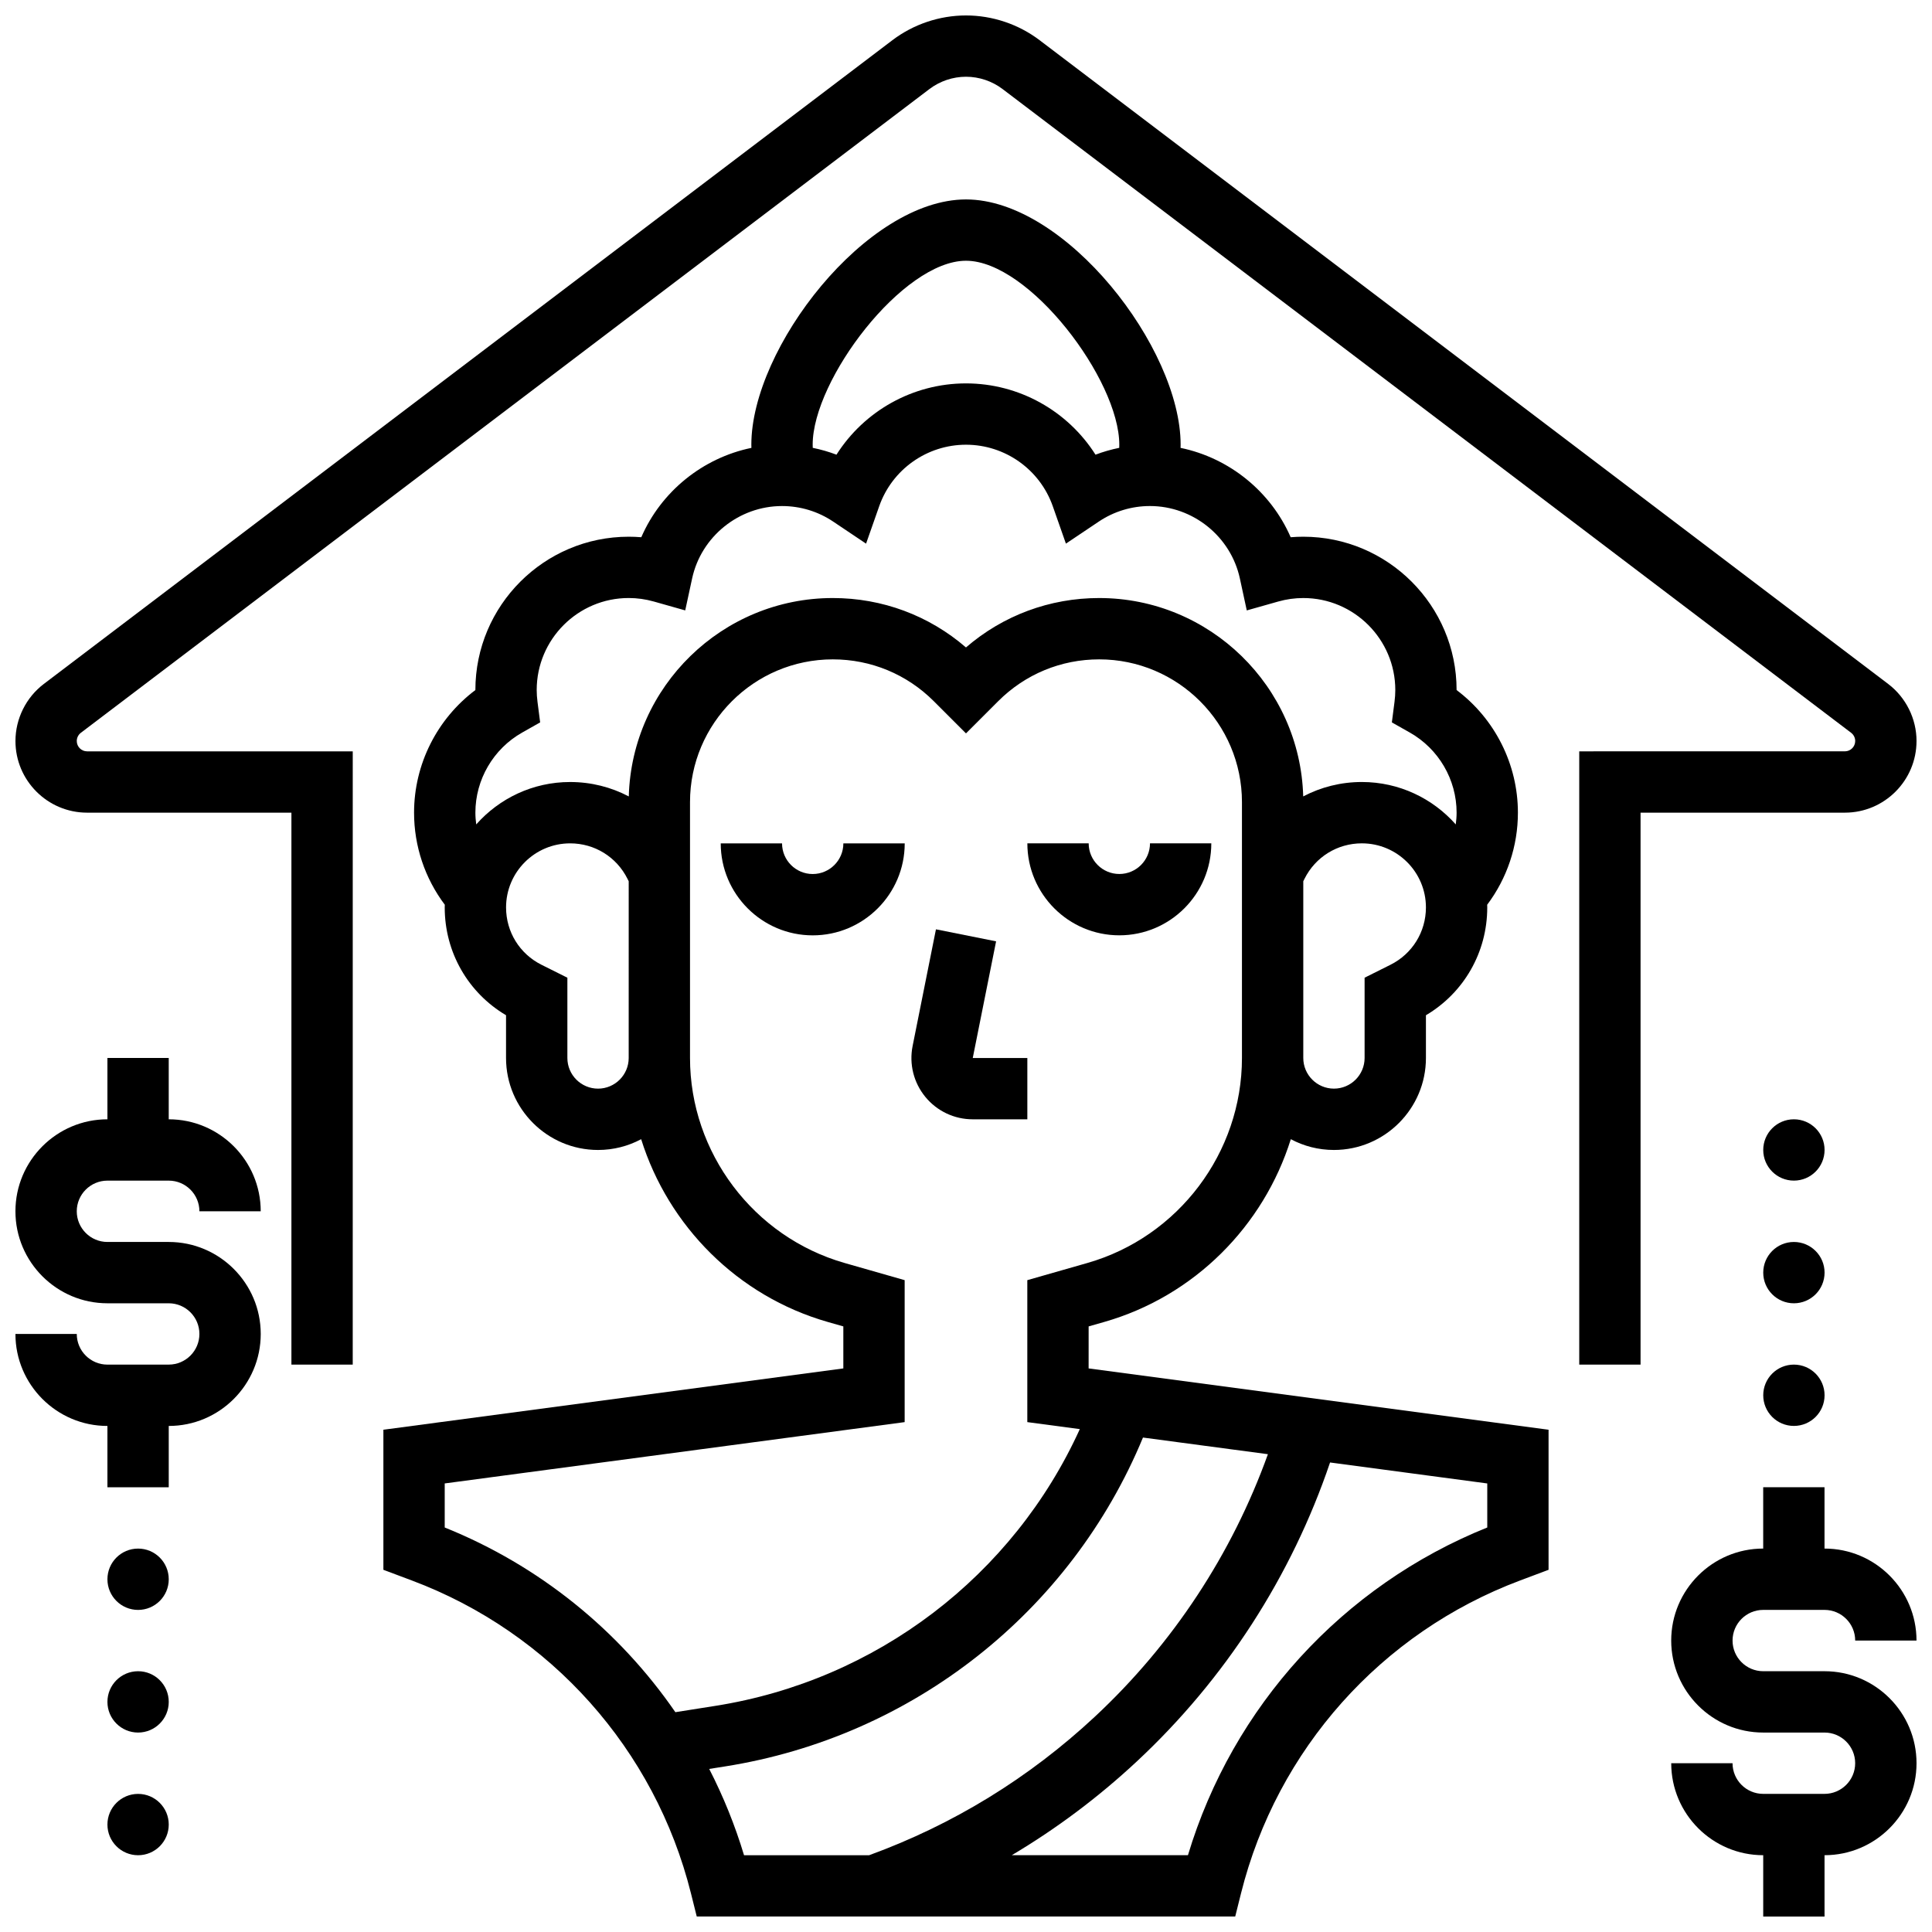 <?xml version="1.0" encoding="UTF-8"?>
<!-- Uploaded to: SVG Repo, www.svgrepo.com, Generator: SVG Repo Mixer Tools -->
<svg width="800px" height="800px" version="1.1" viewBox="144 144 512 512" xmlns="http://www.w3.org/2000/svg">
 <defs>
  <clipPath id="d">
   <path d="m586 538h65.902v113.9h-65.902z"/>
  </clipPath>
  <clipPath id="c">
   <path d="m148.09 424h65.906v115h-65.906z"/>
  </clipPath>
  <clipPath id="b">
   <path d="m245 196h310v455.9h-310z"/>
  </clipPath>
  <clipPath id="a">
   <path d="m148.09 148.09h503.81v357.91h-503.81z"/>
  </clipPath>
 </defs>
 <g clip-path="url(#d)">
  <path d="m611.27 570.64h16.25c4.481 0 8.125 3.644 8.125 8.125h16.25c0-13.441-10.938-24.379-24.379-24.379v-16.25h-16.25v16.25c-13.441 0-24.379 10.938-24.379 24.379 0 13.441 10.938 24.379 24.379 24.379h16.25c4.481 0 8.125 3.644 8.125 8.125 0 4.481-3.644 8.125-8.125 8.125h-16.25c-4.481 0-8.125-3.644-8.125-8.125h-16.25c0 13.441 10.938 24.379 24.379 24.379v16.25h16.25v-16.25c13.441 0 24.379-10.938 24.379-24.379 0-13.441-10.938-24.379-24.379-24.379h-16.25c-4.481 0-8.125-3.644-8.125-8.125s3.644-8.125 8.125-8.125z"/>
 </g>
 <path d="m627.53 448.75c0 4.488-3.641 8.125-8.129 8.125-4.488 0-8.125-3.637-8.125-8.125 0-4.488 3.637-8.125 8.125-8.125 4.488 0 8.129 3.637 8.129 8.125"/>
 <path d="m627.53 481.26c0 4.488-3.641 8.125-8.129 8.125-4.488 0-8.125-3.637-8.125-8.125 0-4.488 3.637-8.125 8.125-8.125 4.488 0 8.129 3.637 8.129 8.125"/>
 <path d="m627.53 513.76c0 4.488-3.641 8.125-8.129 8.125-4.488 0-8.125-3.637-8.125-8.125s3.637-8.125 8.125-8.125c4.488 0 8.129 3.637 8.129 8.125"/>
 <g clip-path="url(#c)">
  <path d="m172.47 456.88h16.25c4.481 0 8.125 3.644 8.125 8.125h16.25c0-13.441-10.938-24.379-24.379-24.379v-16.25h-16.246v16.25c-13.441 0-24.379 10.938-24.379 24.379s10.938 24.379 24.379 24.379h16.25c4.481 0 8.125 3.644 8.125 8.125 0 4.481-3.644 8.125-8.125 8.125l-16.25 0.004c-4.481 0-8.125-3.644-8.125-8.125h-16.254c0 13.441 10.938 24.379 24.379 24.379v16.25h16.25v-16.25c13.441 0 24.379-10.938 24.379-24.379 0-13.441-10.938-24.379-24.379-24.379h-16.25c-4.481 0-8.125-3.644-8.125-8.125-0.004-4.481 3.644-8.129 8.125-8.129z"/>
 </g>
 <path d="m188.72 562.52c0 4.484-3.637 8.125-8.125 8.125-4.488 0-8.125-3.641-8.125-8.125 0-4.488 3.637-8.129 8.125-8.129 4.488 0 8.125 3.641 8.125 8.129"/>
 <path d="m188.72 595.02c0 4.484-3.637 8.125-8.125 8.125-4.488 0-8.125-3.641-8.125-8.125 0-4.488 3.637-8.129 8.125-8.129 4.488 0 8.125 3.641 8.125 8.129"/>
 <path d="m188.72 627.53c0 4.484-3.637 8.125-8.125 8.125-4.488 0-8.125-3.641-8.125-8.125 0-4.488 3.637-8.129 8.125-8.129 4.488 0 8.125 3.641 8.125 8.129"/>
 <path d="m401.79 440.63h14.465v-16.25h-14.465l6.184-30.91-15.938-3.188-6.184 30.91c-0.957 4.793 0.27 9.711 3.367 13.492 3.102 3.777 7.68 5.945 12.57 5.945z"/>
 <g clip-path="url(#b)">
  <path d="m432.5 495.51 4.109-1.172c23.93-6.836 42.285-25.477 49.469-48.441 3.41 1.82 7.301 2.856 11.43 2.856 13.441 0 24.379-10.938 24.379-24.379v-11.324c10.086-5.973 16.25-16.711 16.25-28.57 0-0.238-0.012-0.473-0.02-0.711 5.273-7.012 8.145-15.547 8.145-24.402 0-12.848-6.117-24.879-16.25-32.496v-0.008c0-22.402-18.227-40.629-40.629-40.629-1.117 0-2.227 0.047-3.34 0.137-5.262-12.105-16.254-21.012-29.184-23.68 0.004-0.277 0.02-0.555 0.02-0.832 0-25.668-30.508-65.008-56.883-65.008-26.371 0-56.883 39.34-56.883 65.008 0 0.277 0.016 0.555 0.02 0.832-12.93 2.668-23.922 11.574-29.184 23.68-1.109-0.09-2.223-0.137-3.34-0.137-22.402 0-40.629 18.227-40.629 40.629v0.008c-10.137 7.617-16.25 19.645-16.25 32.496 0 8.852 2.871 17.387 8.145 24.398-0.004 0.238-0.02 0.473-0.02 0.711 0 11.859 6.168 22.598 16.25 28.57v11.328c0 13.441 10.938 24.379 24.379 24.379 4.129 0 8.02-1.035 11.43-2.856 7.184 22.965 25.539 41.602 49.469 48.441l4.109 1.172v11.133l-121.89 16.25v37.121l7.539 2.828c36.785 13.793 64.434 44.785 73.965 82.898l1.539 6.156h142.7l1.539-6.156c9.531-38.113 37.18-69.105 73.965-82.898l7.535-2.828v-37.121l-121.89-16.25zm79.996-95.84-6.863 3.43v21.273c0 4.481-3.644 8.125-8.125 8.125s-8.125-3.644-8.125-8.125v-46.836l0.328-0.656c2.894-5.789 8.715-9.387 15.191-9.387 9.367 0 16.984 7.617 16.984 16.984-0.004 6.477-3.602 12.297-9.391 15.191zm-112.5-186.57c16.742 0 40.629 31.535 40.629 48.754 0 0.277-0.012 0.551-0.02 0.828-2.141 0.438-4.242 1.035-6.285 1.812-7.34-11.57-20.223-18.891-34.324-18.891-14.105 0-26.984 7.32-34.324 18.891-2.039-0.777-4.141-1.375-6.285-1.812-0.008-0.277-0.02-0.551-0.02-0.828-0.004-17.219 23.887-48.754 40.629-48.754zm-129.79 149.38c-0.133-1.027-0.223-2.066-0.223-3.117 0-8.77 4.754-16.906 12.402-21.23l4.762-2.691-0.699-5.422c-0.145-1.105-0.215-2.137-0.215-3.16 0-13.441 10.938-24.379 24.379-24.379 2.238 0 4.477 0.312 6.652 0.926l8.328 2.356 1.828-8.461c2.402-11.121 12.422-19.195 23.82-19.195 4.856 0 9.543 1.422 13.559 4.117l8.719 5.848 3.477-9.906c3.418-9.758 12.664-16.312 23.004-16.312s19.582 6.555 23.004 16.309l3.477 9.906 8.719-5.848c4.016-2.691 8.703-4.117 13.559-4.117 11.402 0 21.418 8.074 23.824 19.203l1.828 8.461 8.328-2.356c2.176-0.617 4.414-0.926 6.652-0.926 13.441 0 24.379 10.938 24.379 24.379 0 1.02-0.07 2.055-0.211 3.156l-0.699 5.422 4.762 2.691c7.641 4.328 12.395 12.461 12.395 21.23 0 1.051-0.09 2.086-0.223 3.117-6.094-6.887-14.988-11.242-24.887-11.242-5.551 0-10.855 1.352-15.539 3.82-0.812-29.125-24.758-52.574-54.078-52.574-13.098 0-25.48 4.621-35.293 13.094-9.809-8.473-22.195-13.094-35.289-13.094-29.32 0-53.266 23.449-54.07 52.578-4.684-2.469-9.988-3.82-15.539-3.82-9.902-0.004-18.797 4.352-24.891 11.238zm32.281 70.02c-4.481 0-8.125-3.644-8.125-8.125v-21.273l-6.863-3.43c-5.789-2.894-9.387-8.715-9.387-15.191 0-9.367 7.617-16.984 16.984-16.984 6.477 0 12.297 3.598 15.191 9.391l0.328 0.656-0.004 46.828c0 4.481-3.644 8.129-8.125 8.129zm-40.633 116.3v-11.676l121.89-16.25v-37.621l-15.895-4.543c-24.133-6.894-40.988-29.238-40.988-54.336v-67.797c0-20.863 16.977-37.84 37.844-37.84 10.109 0 19.609 3.938 26.758 11.082l8.535 8.535 8.535-8.535c7.148-7.148 16.648-11.082 26.758-11.082 20.863 0 37.84 16.977 37.84 37.844v67.793c0 25.098-16.855 47.441-40.988 54.336l-15.895 4.543v37.621l13.914 1.855c-17.66 38.855-53.832 66.594-96.598 73.344l-10.586 1.672c-14.945-21.699-36.074-38.867-61.125-48.945zm70.098 63.984 4.148-0.656c49.816-7.863 91.703-41.016 110.8-87.164l33.109 4.414c-9.488 26.398-25.188 50.289-45.82 69.527-17.461 16.277-37.598 28.629-59.855 36.746h-33.156c-2.394-7.953-5.496-15.598-9.23-22.867zm206.19-63.984c-38.312 15.41-67.473 47.41-79.324 86.848h-46.688c11.828-7.023 22.914-15.32 33.148-24.859 23.387-21.801 40.984-49.074 51.203-79.219l41.66 5.559z"/>
 </g>
 <path d="m367.5 367.5c0 4.481-3.644 8.125-8.125 8.125-4.481 0-8.125-3.644-8.125-8.125h-16.25c0 13.441 10.938 24.379 24.379 24.379s24.379-10.938 24.379-24.379z"/>
 <path d="m440.63 391.87c13.441 0 24.379-10.938 24.379-24.379h-16.25c0 4.481-3.644 8.125-8.125 8.125-4.481 0-8.125-3.644-8.125-8.125h-16.25c-0.008 13.445 10.93 24.379 24.371 24.379z"/>
 <g clip-path="url(#a)">
  <path d="m651.9 340.38c0-5.902-2.809-11.559-7.512-15.125l-224.88-170.6c-5.578-4.231-12.504-6.562-19.508-6.562s-13.934 2.332-19.512 6.562l-224.88 170.6c-4.703 3.57-7.512 9.223-7.512 15.125 0 10.469 8.516 18.984 18.984 18.984h54.148v146.27h16.25l0.004-162.52h-70.402c-1.508 0-2.734-1.227-2.734-2.734 0-0.852 0.402-1.664 1.082-2.18l224.88-170.6c2.773-2.102 6.215-3.262 9.691-3.262s6.918 1.156 9.688 3.258l224.88 170.6c0.676 0.516 1.082 1.328 1.082 2.18 0 1.508-1.227 2.734-2.734 2.734l-70.398 0.004v162.52h16.25v-146.27h54.148c10.469 0 18.984-8.516 18.984-18.984z"/>
 </g>
</svg>